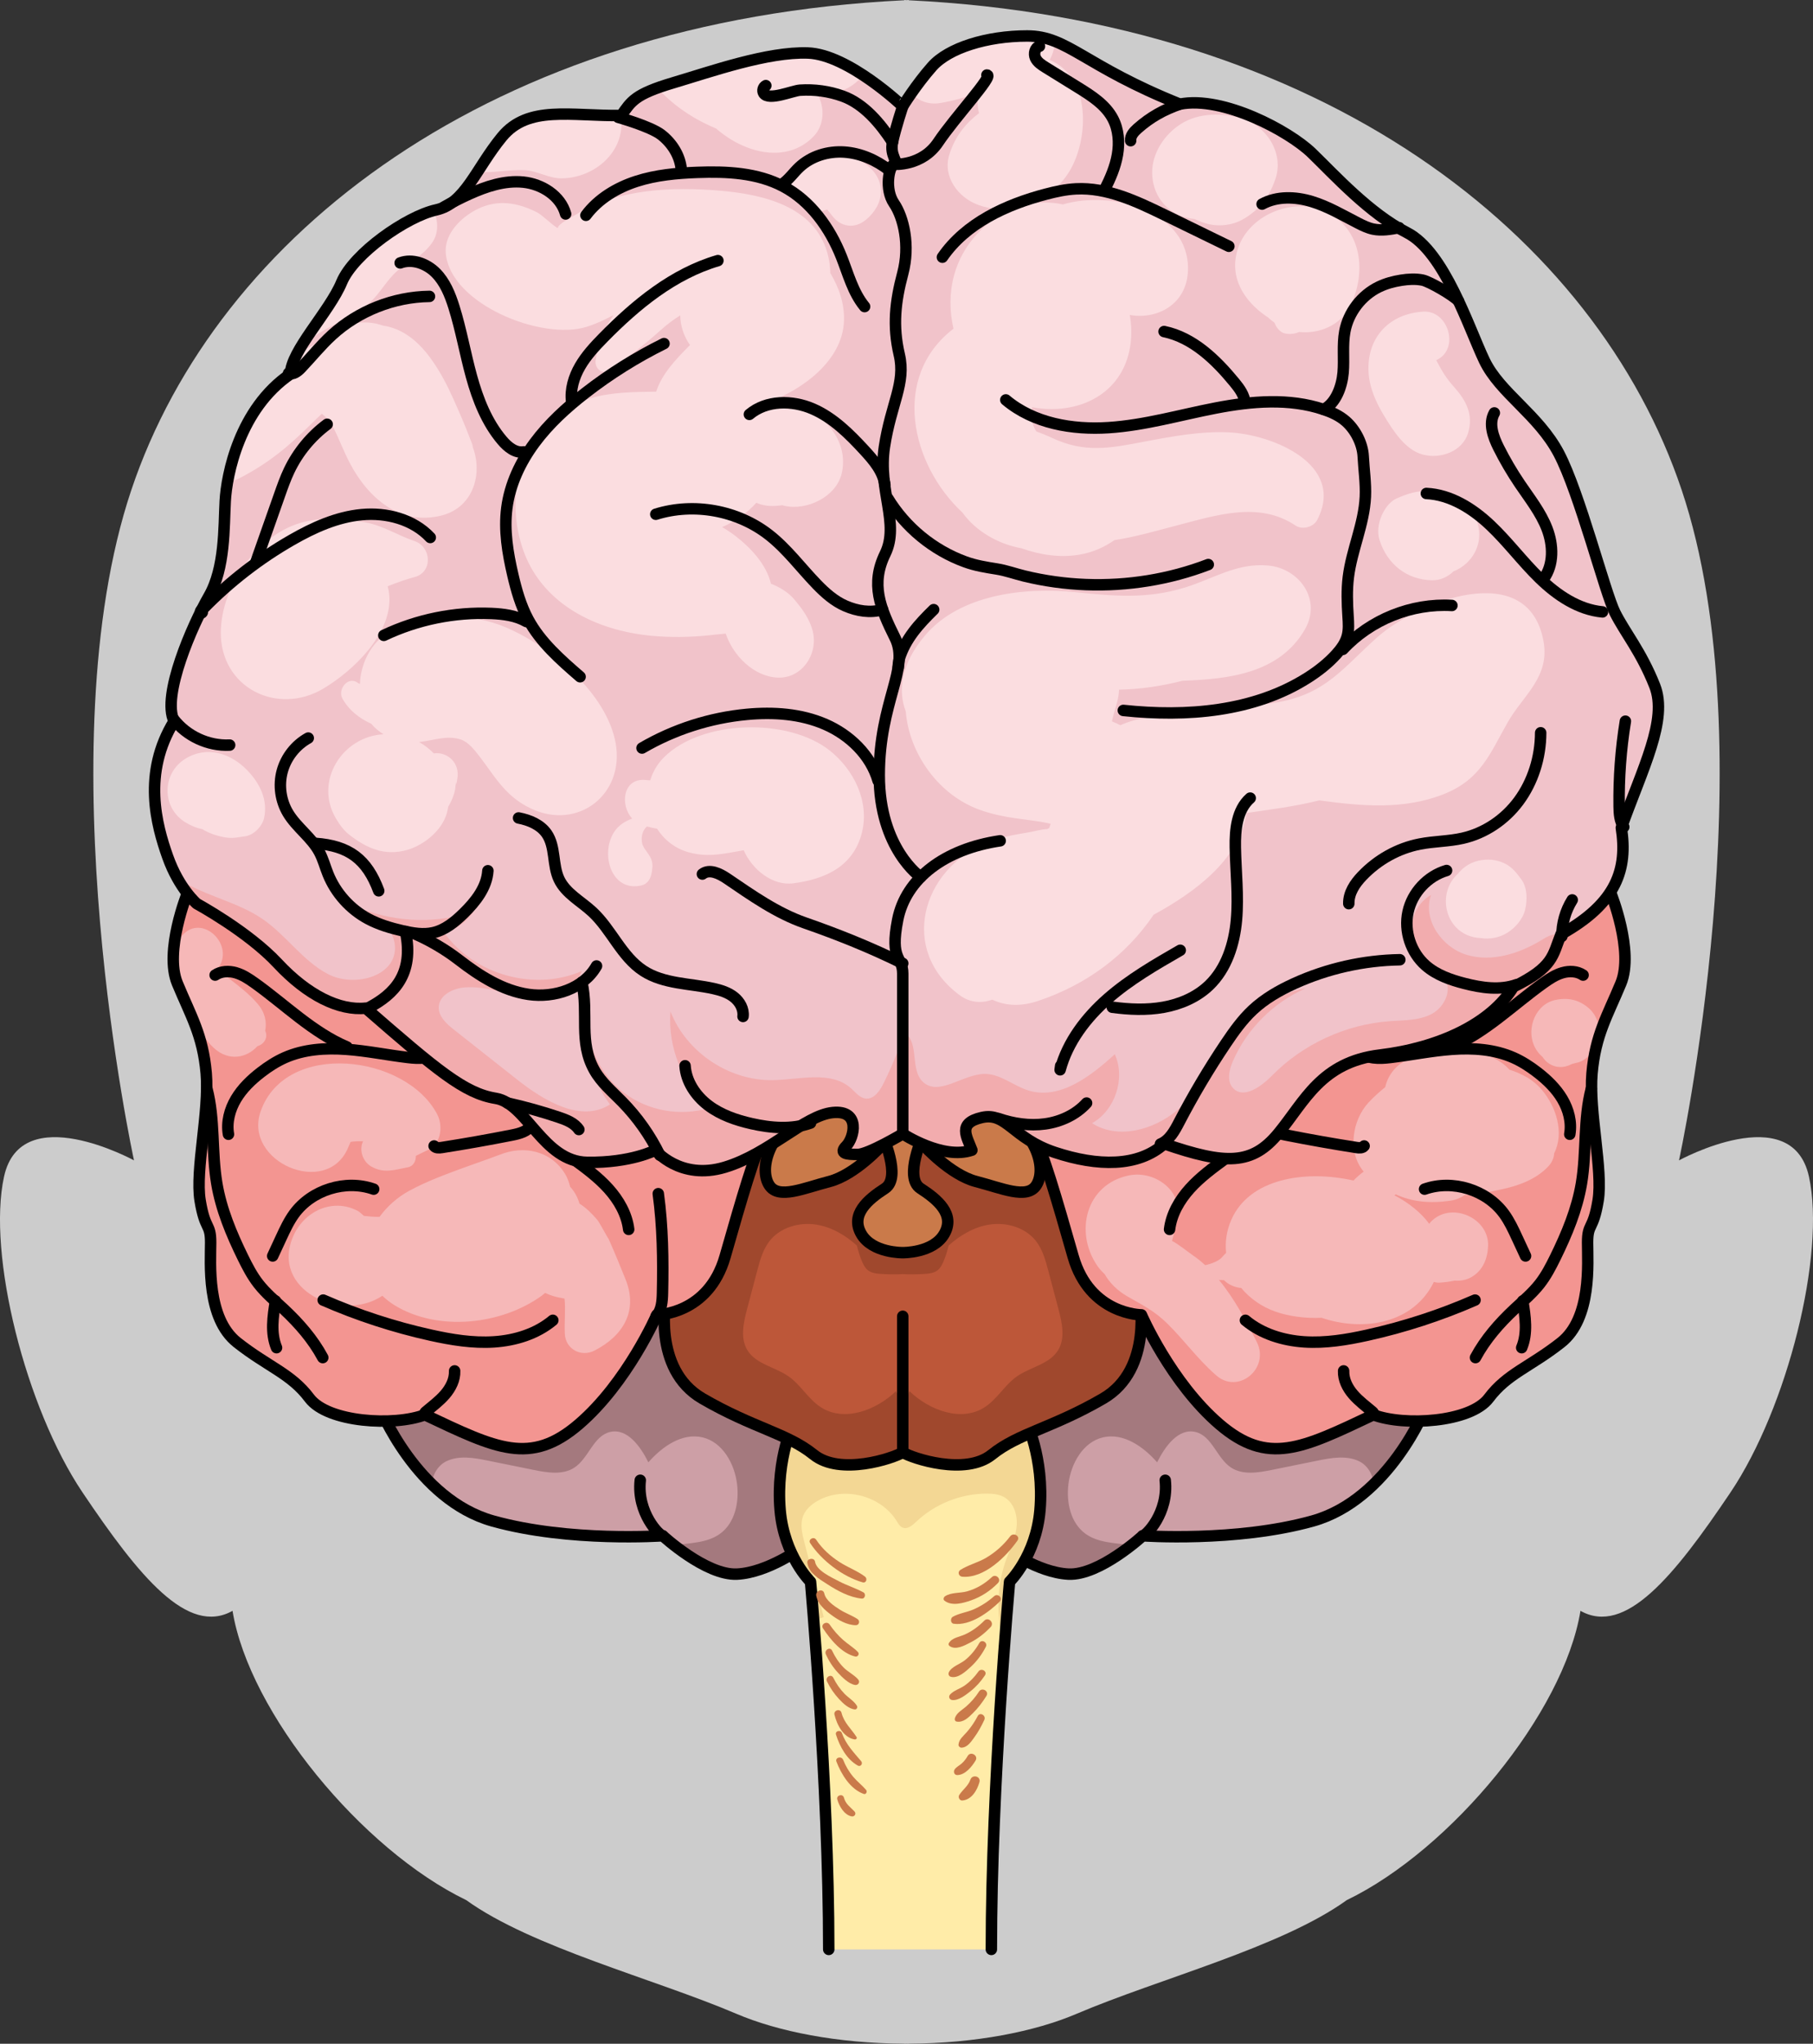 <?xml version="1.0" encoding="utf-8"?>
<!-- Generator: Adobe Illustrator 22.0.0, SVG Export Plug-In . SVG Version: 6.00 Build 0)  -->
<svg version="1.1" id="Layer_1" xmlns="http://www.w3.org/2000/svg" xmlns:xlink="http://www.w3.org/1999/xlink" x="0px" y="0px"
	 width="191.687px" height="215.967px" viewBox="0 0 191.687 215.967" enable-background="new 0 0 191.687 215.967"
	 xml:space="preserve">
<rect x="0" y="0" width="191.687" height="215.967" fill="#333333" stroke="none"/>
<g>
	<path id="changecolor_12_" fill="#CCCCCC" d="M191.257,124.323c-1.814-8.224-13.737-1.706-13.737-1.706s9.476-43.424,0.287-70.824
		C168.764,24.826,139.772,2.137,96.08,0.028V0c-0.008,0-0.015,0.001-0.023,0.001V0c-0.072,0.004-0.141,0.01-0.213,0.014
		C95.772,0.01,95.702,0.004,95.631,0v0.001C95.623,0.001,95.615,0,95.607,0v0.028C51.915,2.137,22.923,24.826,13.88,51.793
		c-9.188,27.401,0.287,70.824,0.287,70.824s-11.923-6.518-13.737,1.706c-1.806,8.218,2.288,24.459,8.289,33.375
		c5.999,8.919,11.13,15.182,15.867,12.522c1.76,10.796,13.684,25.247,24.708,30.568c6.924,4.991,19.853,8.301,28.569,12.015
		c4.388,1.872,10.678,3.124,17.745,3.155v0.009c0.08,0,0.157-0.004,0.236-0.004c0.08,0,0.156,0.005,0.236,0.004v-0.009
		c7.067-0.031,13.357-1.282,17.746-3.155c8.716-3.714,21.644-7.024,28.568-12.015c11.024-5.321,22.948-19.772,24.708-30.568
		c4.737,2.66,9.868-3.603,15.867-12.522C188.969,148.783,193.063,132.542,191.257,124.323z"/>
	<g>
		<path fill="#CD9FA6" d="M40.106,148.644c0,0,3.898,9.823,12.006,12.084c8.108,2.261,17.962,1.559,17.962,1.559
			s4.568,4.21,7.843,4.054c3.274-0.156,6.86-2.807,6.86-2.807l4.6-15.982l-7.64-10.914l-11.07-5.847l-17.02,9.901L40.106,148.644z"
			/>
		<path fill="#A4797E" d="M40.106,148.644l13.54-7.952l17.02-9.901l11.07,5.847l7.64,10.914l-4.6,15.982
			c0,0-3.586,2.651-6.861,2.807c-2.228,0.106-5.053-1.808-6.632-3.043c1.69-0.266,3.489-0.236,4.853-1.229
			c1.57-1.141,2.032-3.324,1.792-5.25c-0.269-2.167-1.54-4.442-3.668-4.934c-2.148-0.496-4.256,0.982-5.708,2.641
			c-0.833-1.675-2.243-3.643-4.062-3.204c-1.757,0.424-2.248,2.774-3.761,3.763c-1.229,0.803-2.841,0.541-4.28,0.249
			c-1.624-0.329-3.248-0.659-4.871-0.988c-1.461-0.296-3.046-0.579-4.388,0.07c-0.915,0.442-1.531,1.514-1.493,2.472
			C41.939,153.257,40.106,148.644,40.106,148.644z"/>
		
			<path fill="none" stroke="#000000" stroke-width="1.21" stroke-linecap="round" stroke-linejoin="round" stroke-miterlimit="10" d="
			M40.106,148.644c0,0,3.898,9.823,12.006,12.084c8.108,2.261,17.962,1.559,17.962,1.559s4.568,4.21,7.843,4.054
			c3.274-0.156,6.86-2.807,6.86-2.807l4.6-15.982l-7.64-10.914l-11.07-5.847l-17.02,9.901L40.106,148.644z"/>
		
			<path fill="none" stroke="#000000" stroke-width="1.21" stroke-linecap="round" stroke-linejoin="round" stroke-miterlimit="10" d="
			M70.074,162.287c-0.327,0.02-2.759-2.399-2.379-5.866"/>
		<path fill="#CD9FA6" d="M150.787,148.644c0,0-3.898,9.823-12.006,12.084c-8.108,2.261-17.962,1.559-17.962,1.559
			s-4.568,4.21-7.843,4.054c-3.274-0.156-6.86-2.807-6.86-2.807l-4.6-15.982l7.64-10.914l11.07-5.847l17.02,9.901L150.787,148.644z"
			/>
		<path fill="#A4797E" d="M150.787,148.644l-13.54-7.952l-17.02-9.901l-11.07,5.847l-7.64,10.914l4.6,15.982
			c0,0,3.586,2.651,6.861,2.807c2.228,0.106,5.053-1.808,6.632-3.043c-1.69-0.266-3.489-0.236-4.853-1.229
			c-1.57-1.141-2.032-3.324-1.792-5.25c0.269-2.167,1.54-4.442,3.668-4.934c2.148-0.496,4.256,0.982,5.708,2.641
			c0.833-1.675,2.243-3.643,4.062-3.204c1.757,0.424,2.248,2.774,3.761,3.763c1.229,0.803,2.841,0.541,4.28,0.249
			c1.624-0.329,3.248-0.659,4.871-0.988c1.461-0.296,3.046-0.579,4.388,0.07c0.915,0.442,1.531,1.514,1.493,2.472
			C148.955,153.257,150.787,148.644,150.787,148.644z"/>
		
			<path fill="none" stroke="#000000" stroke-width="1.21" stroke-linecap="round" stroke-linejoin="round" stroke-miterlimit="10" d="
			M150.787,148.644c0,0-3.898,9.823-12.006,12.084c-8.108,2.261-17.962,1.559-17.962,1.559s-4.568,4.21-7.843,4.054
			c-3.274-0.156-6.86-2.807-6.86-2.807l-4.6-15.982l7.64-10.914l11.07-5.847l17.02,9.901L150.787,148.644z"/>
		
			<path fill="none" stroke="#000000" stroke-width="1.21" stroke-linecap="round" stroke-linejoin="round" stroke-miterlimit="10" d="
			M120.819,162.287c0.327,0.02,2.759-2.399,2.379-5.866"/>
		<g>
			<path fill="#FFECA8" d="M104.815,205.998c0-17.427,1.926-38.851,1.926-38.851s2.795-2.718,3.213-7.557
				c0.48-5.567-1.56-9.639-1.56-9.639s-2.15-2.79-12.551-2.79s-11.799,2.79-11.799,2.79s-2.04,4.072-1.56,9.639
				c0.418,4.84,3.213,7.557,3.213,7.557s1.926,21.424,1.926,38.851"/>
		</g>
		<path fill="#F3D794" d="M95.844,147.161c-10.401,0-11.8,2.79-11.8,2.79s-2.04,4.072-1.56,9.639
			c0.418,4.84,3.213,7.557,3.213,7.557s0.137,1.528,0.337,4.082l1.059-0.35c-0.682-2.63-1.364-5.26-2.046-7.891
			c-0.24-0.926-0.477-1.927-0.123-2.816c0.277-0.697,0.884-1.214,1.537-1.584c2.761-1.561,6.674-0.557,8.342,2.141
			c0.168,0.272,0.337,0.577,0.633,0.697c0.512,0.209,1.033-0.239,1.434-0.619c1.995-1.894,4.735-2.982,7.486-2.973
			c0.622,0.002,1.266,0.064,1.809,0.368c1.085,0.608,1.466,2.029,1.303,3.263c-0.163,1.233-0.747,2.365-1.157,3.539
			c-1.015,2.909-0.938,6.116-0.128,9.097c0.313-4.254,0.555-6.955,0.555-6.955s2.795-2.718,3.213-7.557
			c0.48-5.567-1.56-9.639-1.56-9.639S106.245,147.161,95.844,147.161z"/>
		<g>
			
				<path fill="none" stroke="#000000" stroke-width="1.21" stroke-linecap="round" stroke-linejoin="round" stroke-miterlimit="10" d="
				M104.815,205.998c0-17.427,1.926-38.851,1.926-38.851s2.795-2.718,3.213-7.557c0.48-5.567-1.56-9.639-1.56-9.639
				s-2.15-2.79-12.551-2.79s-11.799,2.79-11.799,2.79s-2.04,4.072-1.56,9.639c0.418,4.84,3.213,7.557,3.213,7.557
				s1.926,21.424,1.926,38.851"/>
		</g>
		<path fill="#BD5739" d="M120.461,137.028l-5.457-22.608l-12.318-4.288l-7.239,6.86l-7.239-6.86L75.89,114.42l-5.457,22.608
			c0,0-1.54,7.64,3.83,10.758c5.37,3.118,8.956,3.664,11.762,5.925c2.807,2.261,8.397,0.39,9.422-0.234
			c1.025,0.624,6.615,2.495,9.422,0.234c2.807-2.261,6.393-2.807,11.762-5.925C122,144.668,120.461,137.028,120.461,137.028z"/>
		<path fill="#A0482D" d="M120.46,137.028l-5.457-22.608l-12.318-4.288l-1.583,1.5l0,0l-5.656,5.361l-5.656-5.361l0,0l-1.583-1.5
			L75.89,114.42l-5.457,22.608c0,0-1.54,7.64,3.83,10.758c5.369,3.118,8.956,3.664,11.762,5.925
			c1.639,1.321,4.224,1.229,6.299,0.802l0,0c0.001,0,0.002,0,0.003-0.001c0.723-0.149,1.379-0.336,1.914-0.521
			c0.019-0.007,0.039-0.013,0.058-0.02c0.105-0.037,0.203-0.073,0.297-0.109c0.047-0.018,0.092-0.035,0.136-0.053
			c0.07-0.028,0.139-0.055,0.202-0.082c0.065-0.027,0.121-0.053,0.178-0.079c0.038-0.018,0.079-0.035,0.113-0.052
			c0.087-0.043,0.165-0.083,0.223-0.119c0.059,0.036,0.136,0.076,0.223,0.119c0.034,0.017,0.075,0.035,0.113,0.052
			c0.056,0.026,0.113,0.052,0.178,0.079c0.063,0.027,0.131,0.054,0.202,0.082c0.044,0.018,0.089,0.035,0.136,0.053
			c0.095,0.036,0.192,0.072,0.297,0.109c0.019,0.007,0.039,0.013,0.058,0.02c0.536,0.185,1.191,0.372,1.914,0.521
			c0.001,0,0.002,0,0.003,0.001l0,0c2.074,0.427,4.659,0.518,6.299-0.802c2.806-2.261,6.393-2.807,11.762-5.925
			C122,144.668,120.46,137.028,120.46,137.028z M111.87,142.68c-0.915,1.489-2.938,1.77-4.367,2.776
			c-1.294,0.911-2.088,2.419-3.423,3.267c-2.459,1.563-5.817,0.308-7.917-1.712l-0.716,1.399l-0.716-1.399
			c-2.1,2.02-5.458,3.276-7.917,1.712c-1.335-0.849-2.129-2.357-3.423-3.267c-1.429-1.006-3.453-1.287-4.367-2.776
			c-0.778-1.267-0.422-2.894-0.041-4.331c0.358-1.353,0.716-2.705,1.074-4.058c0.291-1.1,0.598-2.232,1.294-3.132
			c1.124-1.453,3.136-2.038,4.95-1.752c1.615,0.255,3.076,1.114,4.297,2.212c0.145,0.599,0.324,1.189,0.575,1.753
			c0.14,0.315,0.308,0.631,0.577,0.848c0.412,0.333,0.981,0.375,1.511,0.403c0.722,0.038,1.465,0.069,2.187,0.009
			c0.722,0.06,1.465,0.029,2.187-0.009c0.53-0.028,1.098-0.07,1.511-0.403c0.268-0.217,0.436-0.533,0.577-0.848
			c0.251-0.564,0.43-1.153,0.575-1.753c1.221-1.098,2.682-1.957,4.297-2.212c1.814-0.286,3.826,0.299,4.95,1.752
			c0.696,0.9,1.003,2.032,1.294,3.132c0.358,1.352,0.716,2.705,1.074,4.058C112.292,139.786,112.649,141.413,111.87,142.68z"/>
		
			<path fill="none" stroke="#000000" stroke-width="1.21" stroke-linecap="round" stroke-linejoin="round" stroke-miterlimit="10" d="
			M120.461,137.028l-5.457-22.608l-12.318-4.288l-7.239,6.86l-7.239-6.86L75.89,114.42l-5.457,22.608c0,0-1.54,7.64,3.83,10.758
			c5.37,3.118,8.956,3.664,11.762,5.925c2.807,2.261,8.397,0.39,9.422-0.234c1.025,0.624,6.615,2.495,9.422,0.234
			c2.807-2.261,6.393-2.807,11.762-5.925C122,144.668,120.461,137.028,120.461,137.028z"/>
		<g>
			<path fill="#FBDDE0" d="M19.806,94.397c0,0-2.463,6.114-1.055,9.517c1.408,3.403,2.699,5.457,3.051,9.505
				c0.352,4.049-1.173,10.209-0.645,13.436c0.528,3.227,1.115,2.347,1.115,4.459s-0.469,7.98,2.816,10.561s5.691,3.286,7.628,5.867
				s8.977,2.992,12.204,1.76c7.569,3.579,11.153,5.398,16.285,0.997s8.241-11.559,8.241-11.559s5.457,0,7.217-6.161
				c1.76-6.161,3.227-11.207,4.107-12.615c0.88-1.408-0.411-5.691-0.411-5.691L34.182,97.284L19.806,94.397z"/>
			<path opacity="0.5" fill="#F39591" d="M19.806,94.397c0,0-2.463,6.114-1.055,9.517c1.408,3.403,2.699,5.457,3.051,9.505
				c0.352,4.049-1.173,10.209-0.645,13.436c0.528,3.227,1.115,2.347,1.115,4.459s-0.469,7.98,2.816,10.561s5.691,3.286,7.628,5.867
				s8.977,2.992,12.204,1.76c7.569,3.579,11.153,5.398,16.285,0.997s8.241-11.559,8.241-11.559s5.457,0,7.217-6.161
				c1.76-6.161,3.227-11.207,4.107-12.615c0.88-1.408-0.411-5.691-0.411-5.691L34.182,97.284L19.806,94.397z"/>
			<path fill="#F39591" d="M80.359,114.476L34.182,97.284l-14.376-2.887c0,0-1.165,2.893-1.435,5.807
				c0.216-0.444,0.493-0.884,0.868-1.323c2.104-2.46,5.707,1.016,3.774,3.483c0.405,0.259,0.754,0.691,1.145,0.99
				c1.094,0.839,2.171,1.662,3.075,2.713c0.795,0.924,0.989,1.944,0.806,2.86c0.338,0.711-0.135,1.437-0.817,1.621
				c-1.098,1.223-3.016,1.676-4.64,0.17c-0.371-0.343-0.666-0.721-0.951-1.121c-0.111-0.127-0.207-0.237-0.236-0.268
				c-0.254-0.275-0.473-0.573-0.707-0.86c0.535,1.432,0.94,2.947,1.115,4.951c0.352,4.049-1.173,10.209-0.645,13.436
				c0.528,3.227,1.115,2.347,1.115,4.459c0,2.112-0.47,7.98,2.816,10.561c3.286,2.582,5.691,3.286,7.628,5.867
				c1.936,2.582,8.977,2.992,12.204,1.76c7.569,3.579,11.153,5.398,16.285,0.998c5.131-4.401,8.241-11.559,8.241-11.559
				s5.457,0,7.217-6.161c1.76-6.161,3.227-11.207,4.107-12.615C81.65,118.759,80.359,114.476,80.359,114.476z M27.56,117.431
				c2.647-7.524,15.363-6.015,18.673,0.336c0.629,1.207,0.408,3.117-0.985,3.754c-0.428,0.196-0.854,0.409-1.281,0.623
				c0.018,0.533-0.258,1.091-0.821,1.199c-1.439,0.276-2.56,0.701-3.918-0.092c-0.868-0.507-1.296-1.733-0.838-2.655
				c-0.388-0.005-0.787,0.002-1.177,0.044c-0.017,0.009-0.067,0.023-0.157,0.045c-0.09,0.212-0.178,0.425-0.27,0.636
				C34.512,126.596,25.687,122.756,27.56,117.431z M62.847,142.723c-1.426,0.728-3.067-0.17-3.131-1.797
				c-0.054-1.377,0.096-2.584-0.031-3.701c-0.417-0.073-0.83-0.153-1.226-0.276c-0.279-0.087-0.552-0.199-0.819-0.323
				c-0.119,0.098-0.238,0.201-0.358,0.289c-4.261,3.084-10.949,3.832-15.556,1.019c-0.507-0.309-0.925-0.652-1.3-1.009
				c-4.298,2.908-11.928-0.617-9.406-6.335c0.769-1.743,2.442-3.062,4.37-3.173c0.857-0.049,1.63,0.134,2.398,0.52
				c0.179,0.09,0.435,0.32,0.694,0.548c0.503,0.059,1.007,0.099,1.514,0.105c0.042,0.002,0.085,0,0.127,0.002
				c0.803-1.101,1.875-2.067,3.132-2.752c1.837-1.002,3.839-1.736,5.8-2.455c0.867-0.318,1.74-0.617,2.608-0.93
				c0.377-0.136,0.751-0.292,1.132-0.418c0.017-0.006,0.026-0.008,0.041-0.013c2.537-1.033,5.471-0.433,6.95,2.096
				c0.228,0.39,0.379,0.831,0.494,1.287c0.484,0.52,0.798,1.128,0.991,1.783c0.713,0.452,1.324,1.059,1.875,1.709
				c0.286,0.337,1.419,2.523,1.135,1.877c-0.297-0.676,0.132,0.287,0.192,0.421c0.598,1.353,1.138,2.691,1.671,4.009
				C67.485,138.52,65.886,141.171,62.847,142.723z"/>
			
				<path fill="none" stroke="#000000" stroke-width="1.21" stroke-linecap="round" stroke-linejoin="round" stroke-miterlimit="10" d="
				M19.806,94.397c0,0-2.463,6.114-1.055,9.517c1.408,3.403,2.699,5.457,3.051,9.505c0.352,4.049-1.173,10.209-0.645,13.436
				c0.528,3.227,1.115,2.347,1.115,4.459s-0.469,7.98,2.816,10.561s5.691,3.286,7.628,5.867s8.977,2.992,12.204,1.76
				c7.569,3.579,11.153,5.398,16.285,0.997s8.241-11.559,8.241-11.559s5.457,0,7.217-6.161c1.76-6.161,3.227-11.207,4.107-12.615
				c0.88-1.408-0.411-5.691-0.411-5.691L34.182,97.284L19.806,94.397z"/>
			<g>
				
					<path fill="none" stroke="#000000" stroke-width="1.21" stroke-linecap="round" stroke-linejoin="round" stroke-miterlimit="10" d="
					M46.432,111.117c-0.828,0.802-2.134,0.771-3.279,0.635c-2.19-0.26-4.357-0.712-6.556-0.87c-2.199-0.158-4.472-0.008-6.488,0.885
					c-0.901,0.399-1.734,0.94-2.515,1.541c-1.028,0.792-1.983,1.708-2.646,2.824c-0.663,1.115-1.016,2.45-0.793,3.728"/>
				
					<path fill="none" stroke="#000000" stroke-width="1.21" stroke-linecap="round" stroke-linejoin="round" stroke-miterlimit="10" d="
					M28.832,132.72c0.3-0.646,0.6-1.292,0.899-1.938c0.402-0.866,0.807-1.737,1.368-2.509c1.85-2.544,5.442-3.661,8.409-2.614"/>
				
					<path fill="none" stroke="#000000" stroke-width="1.21" stroke-linecap="round" stroke-linejoin="round" stroke-miterlimit="10" d="
					M21.875,115.042c0.854,3.25,0.488,6.697,1.045,10.011c0.459,2.732,1.538,5.322,2.757,7.81c0.478,0.975,0.982,1.945,1.651,2.801
					c0.779,0.997,1.759,1.814,2.683,2.678c1.607,1.501,3.075,3.181,4.115,5.119"/>
				
					<path fill="none" stroke="#000000" stroke-width="1.21" stroke-linecap="round" stroke-linejoin="round" stroke-miterlimit="10" d="
					M29.126,137.471c-0.27,1.649-0.529,3.4,0.112,4.943"/>
				
					<path fill="none" stroke="#000000" stroke-width="1.21" stroke-linecap="round" stroke-linejoin="round" stroke-miterlimit="10" d="
					M34.171,137.382c3.662,1.6,7.48,2.843,11.382,3.708c2.192,0.486,4.435,0.854,6.676,0.708c2.241-0.146,4.497-0.84,6.221-2.279"/>
				
					<path fill="none" stroke="#000000" stroke-width="1.21" stroke-linecap="round" stroke-linejoin="round" stroke-miterlimit="10" d="
					M44.916,149.454c-0.068-0.075,0.014-0.19,0.091-0.256c0.701-0.594,1.448-1.142,2.048-1.838c0.6-0.696,1.049-1.575,1.012-2.493"
					/>
				
					<path fill="none" stroke="#000000" stroke-width="1.21" stroke-linecap="round" stroke-linejoin="round" stroke-miterlimit="10" d="
					M60.593,122.458c1.315,0.963,2.64,1.935,3.732,3.145c1.092,1.21,1.948,2.691,2.145,4.309"/>
				
					<path fill="none" stroke="#000000" stroke-width="1.21" stroke-linecap="round" stroke-linejoin="round" stroke-miterlimit="10" d="
					M56.215,118.865c-0.411,0.701-1.299,0.927-2.096,1.084c-2.463,0.487-4.937,0.925-7.418,1.313
					c-0.285,0.045-0.632,0.065-0.804-0.166"/>
				
					<path fill="none" stroke="#000000" stroke-width="1.21" stroke-linecap="round" stroke-linejoin="round" stroke-miterlimit="10" d="
					M36.691,110.639c-3.661-1.552-6.539-4.466-9.777-6.774c-0.616-0.439-1.26-0.863-1.986-1.073
					c-0.727-0.21-1.557-0.178-2.182,0.247"/>
			</g>
		</g>
		<g>
			<path fill="#FBDDE0" d="M170.32,94.397c0,0,2.464,6.114,1.055,9.517c-1.408,3.403-2.699,5.457-3.051,9.505
				s1.173,10.209,0.645,13.436s-1.115,2.347-1.115,4.459s0.469,7.98-2.816,10.561s-5.691,3.286-7.628,5.867
				s-8.977,2.992-12.204,1.76c-7.569,3.579-11.153,5.398-16.285,0.997s-8.241-11.559-8.241-11.559s-5.457,0-7.217-6.161
				c-1.76-6.161-3.227-11.207-4.107-12.615c-0.88-1.408,0.411-5.691,0.411-5.691l46.177-17.192L170.32,94.397z"/>
			<path opacity="0.5" fill="#F39591" d="M170.32,94.397c0,0,2.464,6.114,1.055,9.517c-1.408,3.403-2.699,5.457-3.051,9.505
				s1.173,10.209,0.645,13.436s-1.115,2.347-1.115,4.459s0.469,7.98-2.816,10.561s-5.691,3.286-7.628,5.867
				s-8.977,2.992-12.204,1.76c-7.569,3.579-11.153,5.398-16.285,0.997s-8.241-11.559-8.241-11.559s-5.457,0-7.217-6.161
				c-1.76-6.161-3.227-11.207-4.107-12.615c-0.88-1.408,0.411-5.691,0.411-5.691l46.177-17.192L170.32,94.397z"/>
			<path fill="#F39591" d="M171.375,103.914c1.408-3.403-1.055-9.517-1.055-9.517l-14.376,2.887l-46.177,17.192
				c0,0-1.291,4.283-0.411,5.691c0.88,1.408,2.347,6.454,4.107,12.615c1.76,6.161,7.217,6.161,7.217,6.161s3.11,7.158,8.241,11.559
				c5.132,4.401,8.716,2.582,16.285-0.998c3.227,1.232,10.268,0.821,12.204-1.76s4.342-3.286,7.628-5.867
				c3.286-2.582,2.816-8.449,2.816-10.561c0-2.112,0.587-1.232,1.115-4.459c0.528-3.227-0.997-9.388-0.645-13.436
				C168.676,109.371,169.967,107.318,171.375,103.914z M163.729,123.224c-1.256,1.368-3.12,2.062-4.9,2.441
				c-1.257,0.267-2.62,0.588-3.951,0.619c-0.459,0.303-0.972,0.518-1.535,0.598c-2.227,0.316-4.038,0.11-5.763-0.665
				c-0.055,0.027-0.102,0.058-0.155,0.086c1.532,0.807,2.821,1.833,3.689,3.024c0.046-0.056,0.081-0.121,0.13-0.174
				c2.069-2.254,6.21-0.525,6.091,2.523c-0.051,1.296-0.534,2.536-1.688,3.236c-0.581,0.353-1.216,0.463-1.859,0.414
				c-0.514,0.113-1.045,0.176-1.561,0.213c-0.219,0.016-0.429-0.02-0.631-0.077c-0.071,0.144-0.135,0.288-0.219,0.434
				c-2.357,4.135-7.509,4.763-11.643,3.358c-1.718,0.085-3.478-0.165-4.836-0.636c-1.479-0.512-2.742-1.401-3.667-2.52
				c-0.075-0.008-0.15-0.008-0.226-0.022c-0.667-0.123-1.164-0.379-1.589-0.794c-0.178-0.018-0.355-0.014-0.533-0.023
				c1.628,1.967,2.871,4.322,3.997,6.554c1.424,2.822-2.063,5.682-4.418,3.409c-1.839-1.619-3.286-3.629-5.033-5.348
				c-1.395-1.373-2.577-1.924-4.211-2.869c-1.13-0.654-1.907-1.462-2.424-2.369c-0.292-0.27-0.556-0.56-0.765-0.863
				c-2.472-3.588-1.213-8.647,3.352-9.567c2.845-0.574,6.03,1.856,4.993,4.993c-0.072,0.216-0.266,1.351-0.457,1.93
				c0.762,0.389,1.653,1.154,2.283,1.578c0.438,0.295,0.84,0.634,1.231,0.986c0.54-0.126,1.068-0.302,1.503-0.599
				c0.274-0.187,0.444-0.472,0.704-0.698c-0.123-1.127,0.033-2.314,0.548-3.497c1.887-4.325,7.717-5.313,12.917-4.151
				c0.328-0.335,0.681-0.654,1.078-0.941c-1.742-2.079-1.223-5.436,0.521-7.31c0.543-0.584,1.134-1.117,1.753-1.614
				c0.36-1.536,1.47-2.853,3.602-3.369c1.817-0.44,3.645-0.594,5.498-0.376c1.649,0.194,3.063,0.82,4.034,1.896
				c0.537,0.161,1.065,0.393,1.558,0.646c0.689,0.354,1.349,0.872,1.852,1.461c1.539,1.802,2.414,4.562,1.324,6.726
				C164.294,122.343,164.102,122.818,163.729,123.224z M166.573,112.332c-0.001,0-0.002,0-0.003,0
				c-0.132,0.044-0.264,0.079-0.395,0.111c-0.811,0.442-1.771,0.439-2.555-0.166c-0.199-0.154-0.373-0.353-0.518-0.576
				c-0.396-0.339-0.712-0.756-0.933-1.279c-0.768-1.821,0.202-4.319,2.283-4.755c1.395-0.292,2.595,0.003,3.628,0.962
				c0.882,0.819,1.191,2.18,0.878,3.32C168.673,110.978,167.706,112.178,166.573,112.332z"/>
			
				<path fill="none" stroke="#000000" stroke-width="1.21" stroke-linecap="round" stroke-linejoin="round" stroke-miterlimit="10" d="
				M170.32,94.397c0,0,2.464,6.114,1.055,9.517c-1.408,3.403-2.699,5.457-3.051,9.505s1.173,10.209,0.645,13.436
				s-1.115,2.347-1.115,4.459s0.469,7.98-2.816,10.561s-5.691,3.286-7.628,5.867s-8.977,2.992-12.204,1.76
				c-7.569,3.579-11.153,5.398-16.285,0.997s-8.241-11.559-8.241-11.559s-5.457,0-7.217-6.161
				c-1.76-6.161-3.227-11.207-4.107-12.615c-0.88-1.408,0.411-5.691,0.411-5.691l46.177-17.192L170.32,94.397z"/>
			<g>
				
					<path fill="none" stroke="#000000" stroke-width="1.21" stroke-linecap="round" stroke-linejoin="round" stroke-miterlimit="10" d="
					M143.694,111.117c0.828,0.802,2.134,0.771,3.279,0.635c2.19-0.26,4.357-0.712,6.556-0.87s4.472-0.008,6.488,0.885
					c0.901,0.399,1.734,0.94,2.515,1.541c1.028,0.792,1.983,1.708,2.646,2.824c0.663,1.115,1.016,2.45,0.793,3.728"/>
				
					<path fill="none" stroke="#000000" stroke-width="1.21" stroke-linecap="round" stroke-linejoin="round" stroke-miterlimit="10" d="
					M161.294,132.72c-0.3-0.646-0.6-1.292-0.899-1.938c-0.402-0.866-0.807-1.737-1.368-2.509c-1.85-2.544-5.442-3.661-8.409-2.614"
					/>
				
					<path fill="none" stroke="#000000" stroke-width="1.21" stroke-linecap="round" stroke-linejoin="round" stroke-miterlimit="10" d="
					M168.251,115.042c-0.854,3.25-0.488,6.697-1.045,10.011c-0.459,2.732-1.538,5.322-2.757,7.81
					c-0.478,0.975-0.982,1.945-1.651,2.801c-0.779,0.997-1.759,1.814-2.683,2.678c-1.607,1.501-3.075,3.181-4.115,5.119"/>
				
					<path fill="none" stroke="#000000" stroke-width="1.21" stroke-linecap="round" stroke-linejoin="round" stroke-miterlimit="10" d="
					M161,137.471c0.27,1.649,0.529,3.4-0.112,4.943"/>
				
					<path fill="none" stroke="#000000" stroke-width="1.21" stroke-linecap="round" stroke-linejoin="round" stroke-miterlimit="10" d="
					M155.955,137.382c-3.662,1.6-7.48,2.843-11.382,3.708c-2.192,0.486-4.435,0.854-6.676,0.708s-4.497-0.84-6.221-2.279"/>
				
					<path fill="none" stroke="#000000" stroke-width="1.21" stroke-linecap="round" stroke-linejoin="round" stroke-miterlimit="10" d="
					M145.21,149.454c0.068-0.075-0.014-0.19-0.091-0.256c-0.701-0.594-1.448-1.142-2.048-1.838s-1.049-1.575-1.012-2.493"/>
				
					<path fill="none" stroke="#000000" stroke-width="1.21" stroke-linecap="round" stroke-linejoin="round" stroke-miterlimit="10" d="
					M129.533,122.458c-1.315,0.963-2.64,1.935-3.732,3.145c-1.092,1.21-1.948,2.691-2.145,4.309"/>
				
					<path fill="none" stroke="#000000" stroke-width="1.21" stroke-linecap="round" stroke-linejoin="round" stroke-miterlimit="10" d="
					M133.91,118.865c0.411,0.701,1.299,0.927,2.096,1.084c2.463,0.487,4.937,0.925,7.418,1.313c0.285,0.045,0.632,0.065,0.804-0.166
					"/>
				
					<path fill="none" stroke="#000000" stroke-width="1.21" stroke-linecap="round" stroke-linejoin="round" stroke-miterlimit="10" d="
					M153.435,110.639c3.661-1.552,6.539-4.466,9.777-6.774c0.616-0.439,1.26-0.863,1.986-1.073c0.727-0.21,1.557-0.178,2.182,0.247"
					/>
			</g>
		</g>
		<path fill="#CA7A4A" d="M93.242,121.026c0,0-2.825,3.125-5.545,3.825c-2.719,0.7-5.356,1.909-6.35,0.417s-0.409-4.92,3.274-7.562
			C88.305,115.063,93.093,116.639,93.242,121.026z"/>
		
			<path fill="none" stroke="#000000" stroke-width="1.21" stroke-linecap="round" stroke-linejoin="round" stroke-miterlimit="10" d="
			M93.242,121.026c0,0-2.825,3.125-5.545,3.825c-2.719,0.7-5.356,1.909-6.35,0.417s-0.409-4.92,3.274-7.562
			C88.305,115.063,93.093,116.639,93.242,121.026z"/>
		<path fill="#CA7A4A" d="M97.659,121.026c0,0,2.825,3.125,5.545,3.825c2.719,0.7,5.356,1.909,6.35,0.417
			c0.994-1.493,0.409-4.92-3.274-7.562C102.596,115.063,97.808,116.639,97.659,121.026z"/>
		
			<path fill="none" stroke="#000000" stroke-width="1.21" stroke-linecap="round" stroke-linejoin="round" stroke-miterlimit="10" d="
			M97.659,121.026c0,0,2.825,3.125,5.545,3.825c2.719,0.7,5.356,1.909,6.35,0.417c0.994-1.493,0.409-4.92-3.274-7.562
			C102.596,115.063,97.808,116.639,97.659,121.026z"/>
		<path fill="#CA7A4A" d="M97.651,119.861c0,0-2.138,4.557-0.325,5.726c1.813,1.169,3.684,2.748,2.514,4.795
			c-1.169,2.046-4.393,1.988-4.393,1.988s-3.224,0.058-4.393-1.988c-1.169-2.046,0.702-3.625,2.514-4.795
			c1.813-1.169-0.325-5.726-0.325-5.726"/>
		
			<path fill="none" stroke="#000000" stroke-width="1.21" stroke-linecap="round" stroke-linejoin="round" stroke-miterlimit="10" d="
			M97.651,119.861c0,0-2.138,4.557-0.325,5.726c1.813,1.169,3.684,2.748,2.514,4.795c-1.169,2.046-4.393,1.988-4.393,1.988
			s-3.224,0.058-4.393-1.988c-1.169-2.046,0.702-3.625,2.514-4.795c1.813-1.169-0.325-5.726-0.325-5.726"/>
		<path fill="#FBDDE0" d="M95.447,119.815c0,0,4.234,2.777,7.311,1.726c-0.525-1.426-1.576-2.852,1.051-3.452
			c2.626-0.6,3.227,2.201,7.729,3.689s8.78,1.564,11.556-0.913c6.529,2.251,9.305,2.251,12.082-1.126
			c2.777-3.377,4.503-7.504,10.731-8.255c6.228-0.75,11.707-3.302,14.108-7.204c4.277-2.101,4.127-3.302,5.028-5.553
			c5.928-3.302,7.054-6.904,6.379-11.256c2.251-6.304,4.953-11.406,3.527-15.008c-1.426-3.602-3.152-5.628-4.202-7.729
			c-1.051-2.101-3.752-12.682-5.928-16.809s-6.228-6.379-7.879-9.831c-1.651-3.452-4.202-11.481-8.18-13.508
			s-7.654-6.078-10.056-8.405c-2.401-2.326-9.38-6.078-13.958-5.178C114.614,6.952,112.888,3.8,108.61,3.8s-8.33,1.276-10.056,3.227
			s-3.108,4.202-3.108,4.202S89.7,5.751,85.422,5.601c-4.277-0.15-10.206,1.951-14.258,3.152c-4.052,1.201-4.427,1.951-5.478,3.452
			c-5.328,0.075-9.831-1.126-12.607,2.251c-2.777,3.377-3.902,7.054-6.979,7.729s-8.705,4.578-9.981,7.654s-5.403,7.279-5.403,9.68
			c-5.403,3.677-6.754,10.656-6.904,13.433s0,7.054-1.726,10.056c-1.726,3.002-5.028,10.506-3.677,13.207
			c-3.377,5.478-1.876,10.956-0.675,14.333c1.201,3.377,3.077,4.953,3.077,4.953s5.403,2.927,8.555,6.304
			c3.152,3.377,6.529,5.028,9.305,4.728c7.504,6.529,10.431,9.005,13.733,9.53c3.302,0.525,5.028,6.697,9.68,6.763
			c4.653,0.066,7.204-1.285,7.204-1.285s2.626,3.227,7.354,1.801c4.728-1.426,8.405-5.478,11.406-5.778
			c3.002-0.3,2.251,2.702,1.426,3.527s0.075,0.901,1.201,0.901S95.447,119.815,95.447,119.815z"/>
		<path fill="#F1C3CA" d="M174.948,72.463c-1.426-3.602-3.152-5.628-4.202-7.729c-1.051-2.101-3.752-12.682-5.928-16.809
			c-2.176-4.127-6.228-6.379-7.879-9.831s-4.202-11.481-8.18-13.508s-7.654-6.078-10.056-8.405
			c-2.401-2.326-9.38-6.078-13.958-5.178c-7.56-3.024-10.439-5.545-13.192-6.63c-0.057,0.689-0.243,1.357-0.57,1.966
			c0.017,0.007,0.034,0.012,0.051,0.02c4.29,1.853,4.086,8.145,2.15,11.55c-0.951,1.673-2.461,2.939-4.191,3.624
			c1.104-0.194,2.245-0.178,3.381,0.069c5.287-1.552,13.402,0.75,13.23,6.947c-0.102,3.688-3.372,5.253-6.154,4.729
			c0.36,2.026,0.138,4.246-0.892,6.051c-1.885,3.304-5.851,4.387-9.426,3.704c-0.135,0.904-0.095,1.734,0.439,2.559
			c0.543,0.192,1.096,0.417,1.683,0.692c3.452,1.62,6.162,1.068,9.768,0.38c2.901-0.553,5.963-1.116,8.922-0.975
			c4.554,0.218,12.347,3.356,9.334,9.238c-0.397,0.776-1.58,1.092-2.308,0.605c-3.887-2.599-8.371-1.087-12.635,0.018
			c-2.133,0.553-4.305,1.192-6.506,1.527c-1.056,0.729-2.244,1.291-3.725,1.538c-2.035,0.34-4.131,0.025-6.111-0.679
			c-2.467-0.445-4.821-1.805-6.234-3.772c-5.503-5.128-7.532-14.375-0.947-19.43c-0.43-1.84-0.437-3.781,0.052-5.611
			c0.89-3.329,3.435-6.007,6.502-7.139c-1.294,0.224-2.645,0.138-3.937-0.332c-2.134-0.778-3.809-2.99-3.044-5.361
			c0.61-1.889,1.658-3.201,3.127-4.341c-0.195-0.696-0.195-1.412-0.052-2.1c-1.366,0.406-2.723,0.833-4.142,1.05
			c-1.195,0.183-2.263-0.284-2.97-1.036c-0.559,0.803-0.903,1.364-0.903,1.364s-1.829-1.743-4.192-3.29
			c-0.589,0.736-1.344,1.319-2.199,1.614c-0.808,0.278-1.702,0.383-2.624,0.409c0.787,1.353,0.752,3.254-0.416,4.459
			c-2.821,2.909-7.298,1.794-10.295-0.839c-2.085-0.862-4.023-2.062-5.781-3.824c-0.15-0.151-0.225-0.337-0.251-0.529
			c-2.686,0.947-3.096,1.683-4.001,2.977c-0.027,0-0.053,0-0.08,0c0.018,0.111,0.058,0.214,0.069,0.328
			c0.369,3.554-2.83,6.247-6.239,6.314c-1.429,0.028-2.631-0.823-4.016-0.872c-1.656-0.058-3.27,0.315-4.938,0.201
			c-1.286,1.975-2.449,3.585-4.382,4.009c-0.079,0.017-0.166,0.046-0.248,0.067c0.498,1.104,0.534,2.418-0.163,3.394
			c-0.995,1.395-2.03,1.79-3.338,2.708c-1.115,0.782-1.872,2.15-2.775,3.141c-2.218,2.432-5.74,2.91-7.888,5.425
			c-0.015,0.018-0.032,0.023-0.047,0.038c-0.073,0.128-0.134,0.25-0.201,0.375c0.807-0.457,1.663-0.874,2.519-1.163
			c1.04-1.139,2.488-1.948,4.097-2.079c0.888-0.072,1.685,0.049,2.409,0.308c2.733,0.398,4.541,2.481,5.935,4.778
			c0.803,1.323,1.443,2.739,2.056,4.157c0.374,0.866,0.756,1.733,1.087,2.617c0.095,0.254,0.868,2.145,0.25,0.836
			c1.391,2.945,0.389,6.821-3.13,7.693c-4.385,1.087-7.717-1.853-9.648-5.493c-0.65-1.226-1.128-2.529-1.75-3.767
			c-0.139-0.277-0.32-0.545-0.444-0.827c-0.003-0.006-0.004-0.008-0.006-0.014c-0.259-0.211-0.507-0.407-0.758-0.637
			c-0.009-0.008-0.015-0.018-0.025-0.026c-0.379,0.359-0.758,0.715-1.132,1.086c-2.429,2.417-4.548,4.168-7.597,5.741
			c-0.418,0.216-0.836,0.284-1.223,0.242c-0.155,0.852-0.239,1.598-0.27,2.164c-0.15,2.777,0,7.054-1.726,10.056
			c-1.726,3.002-5.028,10.506-3.677,13.207c-3.377,5.478-1.876,10.956-0.675,14.333c1.201,3.377,3.077,4.953,3.077,4.953
			s5.403,2.927,8.555,6.303c3.152,3.377,6.529,5.028,9.305,4.728c7.504,6.529,10.431,9.005,13.733,9.53
			c3.302,0.525,5.028,6.697,9.68,6.763c4.653,0.066,7.204-1.285,7.204-1.285s2.626,3.227,7.354,1.801
			c4.728-1.426,8.405-5.478,11.406-5.778c3.002-0.3,2.251,2.702,1.426,3.527c-0.826,0.825,0.075,0.901,1.201,0.901
			s4.771-2.176,4.771-2.176s4.234,2.777,7.31,1.726c-0.525-1.426-1.576-2.852,1.051-3.452s3.227,2.201,7.729,3.689
			c4.502,1.489,8.78,1.564,11.557-0.913c6.528,2.251,9.305,2.251,12.082-1.126c2.777-3.377,4.503-7.504,10.731-8.255
			s11.706-3.302,14.108-7.204c4.278-2.101,4.127-3.302,5.028-5.553c5.928-3.302,7.054-6.904,6.379-11.256
			C173.672,81.168,176.373,76.065,174.948,72.463z M156.076,58.07c-0.429,1.017-1.334,1.904-2.405,2.309
			c-0.593,0.586-1.392,0.959-2.271,0.941c-2.675-0.055-4.736-1.718-5.541-4.244c-0.263-0.825-0.131-1.759,0.196-2.535
			c0.297-0.705,0.852-1.534,1.593-1.862c1.121-0.496,2.218-0.861,3.461-0.78c1.436,0.093,3.167,0.455,4.11,1.65
			c0.611,0.774,1.007,1.402,1.138,2.376C156.46,56.683,156.373,57.366,156.076,58.07z M150.507,32.93
			c2.636-0.147,3.853,3.96,1.385,5.113c-0.008,0.004-0.03,0.013-0.042,0.018c0.712,1.357,1.133,1.988,1.911,2.86
			c1.252,1.404,2.053,2.911,1.453,4.849c-0.609,1.966-2.95,2.771-4.821,2.256c-1.823-0.501-3.103-2.528-4.033-4.057
			c-0.874-1.435-1.591-3.021-1.669-4.719C144.524,35.617,146.939,33.129,150.507,32.93z M129.63,23.766
			c-1.219,0.164-2.237-0.102-3.325-0.619l-0.004-0.002c-0.083-0.01-0.161-0.017-0.257-0.03c-2.439-0.328-4.155-2.239-4.226-4.75
			c-0.061-2.164,1.323-4.217,3.118-5.317c1.877-1.15,4.324-1.127,6.382-0.518c2.559,0.757,4.416,3.615,3.564,6.276
			c-0.43,1.341-1.154,2.623-2.257,3.526C131.672,23.112,130.843,23.603,129.63,23.766z M137.361,35.08
			c-0.444,0.193-0.937,0.27-1.479,0.163c-0.432-0.085-0.778-0.452-0.984-0.818c-0.025-0.044-0.096-0.193-0.155-0.333
			c-0.237-0.169-0.462-0.346-0.658-0.543c-0.081-0.052-0.165-0.1-0.245-0.156c-2.313-1.614-3.883-4.055-3.001-6.982
			c1.163-3.858,6.269-5.795,9.733-3.842c3.59,2.024,3.849,6.575,2.117,9.892C141.676,34.406,139.443,35.304,137.361,35.08z
			 M47.134,26.793c-0.163-1.727,1.056-3.195,2.358-4.11c2.37-1.666,4.771-1.517,7.276-0.251c0.567,0.287,1.441,1.208,2.208,1.686
			c-0.041-0.435,1.536-1.214,1.984-1.485c4.429-2.679,10.116-2.915,15.156-2.484c4.478,0.383,9.966,1.599,11.362,6.582
			c0.212,0.755,0.298,1.454,0.308,2.115c0.909,1.532,1.51,3.201,1.446,5.061c-0.148,4.301-4.567,7.309-7.769,8.495
			c-0.442,0.164-0.873,0.246-1.291,0.266c0.035,0.044,0.062,0.095,0.097,0.14c0.516-0.171,1.065-0.278,1.648-0.305
			c1.184-0.053,2.918,0.557,3.95,1.115c2.287,1.236,3.761,3.819,3.121,6.433c-0.605,2.468-3.682,3.936-6.06,3.398
			c-0.072-0.016-0.139-0.042-0.207-0.063c-0.737,0.104-1.474,0.141-2.266-0.077c-0.172-0.047-0.327-0.118-0.488-0.181
			c-0.972,1.089-2.215,1.948-3.615,2.574c0.485,0.282,0.961,0.591,1.422,0.947c1.587,1.224,3.249,2.981,3.74,5.034
			c0.973,0.374,1.849,0.944,2.408,1.594c0.873,1.015,1.691,2.121,2.015,3.444c0.581,2.373-1.12,4.978-3.693,4.883
			c-2.503-0.092-4.722-2.281-5.516-4.653c-0.429,0.042-0.976,0.098-1.793,0.183c-2.044,0.212-4.057,0.238-6.107,0.044
			c-5.839-0.554-11.673-3.39-13.607-9.332c-2.09-6.418,0.381-13.748,7.244-15.77c2.23-0.657,4.609-0.655,6.915-0.691
			c0.571-1.807,2.018-3.377,3.575-4.924c-0.641-0.898-1.013-2.005-1.037-3.131c-0.724,0.446-1.398,0.963-1.989,1.49
			c-1.861,1.66-3.525,2.999-5.615,4.325c-0.747,0.474-1.443-0.31-1.343-1.033c0.254-1.848,0.914-3.425,1.885-4.81
			c-0.871,0.462-1.784,0.905-2.845,1.238C57.311,36.015,47.64,32.154,47.134,26.793z M27.922,86.434
			c-0.189,0.864-1.042,1.764-1.927,1.927c-0.12,0.022-1.151,0.161-0.717,0.103c0.487-0.066-0.41,0.059-0.343,0.05
			c-0.493,0.063-0.953,0.023-1.442-0.083c-0.659-0.143-1.311-0.365-1.903-0.693c-0.06-0.033-0.109-0.079-0.168-0.114
			c-0.643-0.117-1.236-0.375-1.816-0.725c-2.53-1.531-2.509-5.189,0-6.725c2.3-1.409,4.812-0.572,6.561,1.249
			C27.475,82.785,28.34,84.527,27.922,86.434z M23.346,66.802c0.043-4.961,4.005-10.527,8.898-11.674
			c2.138-0.501,4.343-0.317,6.475,0.09c1.839,0.352,3.366,1.373,5.112,1.959c1.781,0.598,1.963,3.287,0,3.802
			c-0.787,0.207-1.825,0.566-2.84,0.972c0.092,0.376,0.161,0.758,0.179,1.143c0.184,3.935-3.799,7.766-6.957,9.657
			C29.332,75.676,23.295,72.672,23.346,66.802z M56.127,85.434c-2.989-1.417-3.967-3.775-5.94-6.141
			c-0.444-0.532-0.826-0.847-1.225-1.048c-0.046-0.02-0.089-0.048-0.136-0.065c-0.008-0.003-0.016-0.005-0.024-0.008
			c-1.518-0.535-2.942,0.079-4.493,0.244c0.274,0.153,0.544,0.326,0.808,0.53c0.248,0.192,0.503,0.415,0.749,0.662
			c1.4-0.185,2.819,0.965,2.475,2.763c-0.027,0.182-0.069,0.361-0.125,0.537c0.009-0.424-0.022-0.257-0.093,0.501
			c-0.044,0.229-0.1,0.431-0.174,0.651c-0.15,0.447-0.343,0.832-0.568,1.197c-0.012,0.075-0.024,0.151-0.036,0.226
			c-0.329,2.071-2.432,3.817-4.343,4.343c-2.35,0.647-4.235-0.192-6.05-1.599c-0.593-0.46-1.034-1.068-1.42-1.714
			c-2.359-3.951,0.662-8.694,5.019-8.924c-0.497-0.309-0.944-0.67-1.298-1.11c-1.271-0.579-2.364-1.424-3.057-2.678
			c-0.53-0.96,0.629-2.413,1.64-1.641c0.065,0.05,0.141,0.086,0.224,0.115c0.014-0.225,0.01-0.444,0.045-0.674
			c1.079-7.196,10.222-7.524,15.446-5.278c4.693,2.018,10.602,6.926,11.543,12.218C66.053,83.926,61.129,87.804,56.127,85.434z
			 M91.134,87.968c-0.899,3.618-3.915,4.94-7.27,5.375c-2.18,0.283-4.329-1.446-5.234-3.494c-1.932,0.321-3.668,0.802-5.787,0.224
			c-1.483-0.405-2.624-1.333-3.37-2.499c-0.364-0.058-0.721-0.141-1.073-0.241c-0.475,0.418-0.636,1.076-0.511,1.758
			c0.06,0.324,0.284,0.622,0.463,0.871c0.368,0.512,0.62,0.873,0.635,1.534c0.004,0.152-0.125,1.072-0.076,0.637
			c-0.073,0.639-0.4,1.27-1.089,1.431c-2.745,0.639-4.019-2.296-3.362-4.588c0.396-1.381,1.266-2.06,2.377-2.48
			c-1.329-1.443-0.97-4.366,1.484-4.066c0.143,0.017,0.285,0.019,0.428,0.024c0.268-0.877,0.734-1.712,1.445-2.421
			c4.003-3.997,13.145-4.212,17.545-0.713C90.271,81.334,91.948,84.691,91.134,87.968z M91.582,23.203
			c-1.236,1.032-2.711,0.808-3.65-0.47c-0.148-0.201-0.321-0.397-0.479-0.597c-0.051,0.019-0.101,0.042-0.155,0.06
			c-1.655,0.544-3.327-0.633-3.826-2.172c-0.535-1.653,0.63-3.319,2.172-3.826c1.787-0.588,4.099,0.067,5.655,1.005
			c1.059,0.638,1.838,1.732,1.841,3.003C93.142,21.397,92.471,22.46,91.582,23.203z M161.258,96.101
			c-0.23,1.01-1.043,1.942-1.902,2.473c-0.836,0.517-1.84,0.705-2.794,0.553c-0.973-0.035-1.912-0.401-2.615-1.133
			c-1.039-1.082-1.353-2.766-0.822-4.165c0.224-0.59,0.566-1.092,0.995-1.47c0.626-0.789,1.479-1.331,2.589-1.48
			c0.901-0.121,1.81,0.02,2.604,0.485c0.619,0.362,1.045,0.901,1.465,1.465c0.021,0.028,0.042,0.056,0.062,0.084
			C161.493,93.786,161.49,95.086,161.258,96.101z M159.417,76.314c-1.909,3.358-2.858,6.064-6.799,7.616
			c-4.209,1.658-8.646,1.262-13.128,0.646c-2.525,0.636-5.163,0.967-7.706,1.337c-0.738,4.956-5.524,8.415-9.811,10.749
			c-2.887,4.272-7.112,7.404-12.246,9.119c-1.871,0.625-3.499,0.484-4.816-0.148c-1.101,0.403-2.328,0.346-3.414-0.447
			c-6.481-4.737-4.096-13.335,2.847-16.14c1.467-0.592,2.871-0.832,4.414-1.092c0.599-0.101,1.288-0.31,1.888-0.34
			c0.031-0.002,0.049-0.001,0.076-0.001c0.072-0.038,0.142-0.081,0.214-0.119c0.016-0.045,0.031-0.09,0.046-0.135
			c0.035-0.099,0.071-0.198,0.106-0.297c-0.11-0.033-0.223-0.068-0.32-0.088c-2.139-0.44-4.461-0.436-7.14-1.385
			c-4.455-1.578-7.512-6.031-7.864-10.414c-0.843-2.238-0.497-5.009,2.005-7.985c3.702-4.403,10.59-5.162,15.909-4.617
			c4.07,0.417,7.567,0.749,11.57-0.479c3.117-0.956,5.491-2.629,8.821-2.335c3.312,0.292,5.721,3.622,3.886,6.772
			c-2.693,4.624-8.011,5.233-12.913,5.404c-2.202,0.559-4.456,0.902-6.727,0.944c-0.001,0.011,0.001,0.021-0.001,0.032
			c-0.033,0.89-0.305,1.618-0.536,2.449c-0.08,0.288-0.147,0.578-0.216,0.868c0.304,0.124,0.602,0.26,0.895,0.407
			c1.771-0.797,3.728-1.034,5.59-0.768c3.478-1.184,7.687-1.018,11.219-1.69c5.004-0.952,6.752-3.629,10.341-6.827
			c4.229-3.769,15.958-8.465,17.586,0.399C163.893,71.552,161.019,73.496,159.417,76.314z"/>
		<g opacity="0.5">
			<path fill="#F39591" d="M38.26,96.047c-0.49-0.242-0.989-0.461-1.472-0.648C37.267,95.64,37.76,95.854,38.26,96.047z"/>
			<path fill="#F39591" d="M164.564,98.739c-0.581-0.02-1.105,0.315-1.603,0.616c-2.356,1.424-5.228,2.334-7.868,1.552
				c-2.639-0.782-4.713-3.735-3.791-6.329c-2.634,1.441-2.848,5.822-0.366,7.512c0.598,0.407,1.313,0.683,1.752,1.258
				c0.92,1.207,0.045,3.071-1.293,3.788c-1.338,0.717-2.934,0.666-4.448,0.775c-4.659,0.335-9.173,2.416-12.452,5.744
				c-1.138,1.154-2.983,2.512-4.109,1.347c-0.704-0.729-0.44-1.932-0.036-2.861c1.48-3.401,4.281-6.206,7.678-7.693
				c-3.177,0.466-5.698,2.9-7.626,5.468c-1.928,2.568-3.546,5.439-6.028,7.476c-2.482,2.037-6.21,3.038-8.909,1.297
				c2.444-1.38,3.547-4.725,2.403-7.288c-2.555,2.333-5.809,4.843-9.119,3.836c-1.596-0.485-2.973-1.766-4.641-1.755
				c-2.305,0.015-4.852,2.42-6.532,0.842c-1.395-1.31-0.343-4.173-1.952-5.209c-0.613,1.851-1.357,3.659-2.227,5.405
				c-0.387,0.778-1.008,1.662-1.872,1.566c-0.633-0.071-1.063-0.648-1.536-1.073c-2.13-1.913-5.43-0.919-8.293-0.872
				c-4.617,0.077-9.129-2.951-10.808-7.253c-0.3,3.784,1.274,7.671,4.123,10.179c-3.04,0.948-6.525,0.33-9.054-1.606
				c-2.529-1.936-4.035-5.138-3.914-8.32c-0.469,3.344,0.43,6.859,2.447,9.567c-3.031,1.962-6.934-0.357-9.769-2.593
				c-2.244-1.77-4.487-3.541-6.731-5.311c-0.781-0.616-1.638-1.386-1.604-2.381c0.044-1.27,1.51-1.992,2.778-2.083
				c2.259-0.161,4.448,0.755,6.699,0.995c2.252,0.241,4.972-0.553,5.635-2.718c-4.984,2.169-11.372,0.391-14.519-4.041
				c1.26-0.371,2.383-1.192,3.119-2.28c-3.811,1.315-8.086,1.207-11.842-0.249c1.852,0.914,3.547,2.238,3.505,4.195
				c-0.063,3.016-4.384,4.089-7.063,2.702c-2.679-1.388-4.421-4.095-6.905-5.807c-2.653-1.829-5.991-2.415-8.72-4.129
				c-0.115-0.072-0.226-0.153-0.338-0.232c1.028,1.846,2.072,2.725,2.072,2.725s5.403,2.927,8.555,6.303
				c3.152,3.377,6.529,5.028,9.305,4.728c7.504,6.529,10.431,9.005,13.733,9.53c3.302,0.525,5.028,6.697,9.68,6.763
				c4.653,0.066,7.204-1.285,7.204-1.285s2.626,3.227,7.354,1.801c4.728-1.426,8.405-5.478,11.406-5.778
				c3.002-0.3,2.251,2.702,1.426,3.527c-0.826,0.825,0.075,0.901,1.201,0.901s4.771-2.176,4.771-2.176s4.234,2.777,7.31,1.726
				c-0.525-1.426-1.576-2.852,1.051-3.452s3.227,2.201,7.729,3.689c4.502,1.489,8.78,1.564,11.557-0.913
				c6.528,2.251,9.305,2.251,12.082-1.126c2.777-3.377,4.503-7.504,10.731-8.255s11.706-3.302,14.108-7.204
				c4.207-2.066,4.133-3.264,4.986-5.444C164.862,98.783,164.719,98.744,164.564,98.739z"/>
		</g>
		
			<path fill="none" stroke="#000000" stroke-width="1.21" stroke-linecap="round" stroke-linejoin="round" stroke-miterlimit="10" d="
			M95.447,119.815c0,0,4.234,2.777,7.311,1.726c-0.525-1.426-1.576-2.852,1.051-3.452c2.626-0.6,3.227,2.201,7.729,3.689
			s8.78,1.564,11.556-0.913c6.529,2.251,9.305,2.251,12.082-1.126c2.777-3.377,4.503-7.504,10.731-8.255
			c6.228-0.75,11.707-3.302,14.108-7.204c4.277-2.101,4.127-3.302,5.028-5.553c5.928-3.302,7.054-6.904,6.379-11.256
			c2.251-6.304,4.953-11.406,3.527-15.008c-1.426-3.602-3.152-5.628-4.202-7.729c-1.051-2.101-3.752-12.682-5.928-16.809
			s-6.228-6.379-7.879-9.831c-1.651-3.452-4.202-11.481-8.18-13.508s-7.654-6.078-10.056-8.405
			c-2.401-2.326-9.38-6.078-13.958-5.178C114.614,6.952,112.888,3.8,108.61,3.8s-8.33,1.276-10.056,3.227s-3.108,4.202-3.108,4.202
			S89.7,5.751,85.422,5.601c-4.277-0.15-10.206,1.951-14.258,3.152c-4.052,1.201-4.427,1.951-5.478,3.452
			c-5.328,0.075-9.831-1.126-12.607,2.251c-2.777,3.377-3.902,7.054-6.979,7.729s-8.705,4.578-9.981,7.654s-5.403,7.279-5.403,9.68
			c-5.403,3.677-6.754,10.656-6.904,13.433s0,7.054-1.726,10.056c-1.726,3.002-5.028,10.506-3.677,13.207
			c-3.377,5.478-1.876,10.956-0.675,14.333c1.201,3.377,3.077,4.953,3.077,4.953s5.403,2.927,8.555,6.304
			c3.152,3.377,6.529,5.028,9.305,4.728c7.504,6.529,10.431,9.005,13.733,9.53c3.302,0.525,5.028,6.697,9.68,6.763
			c4.653,0.066,7.204-1.285,7.204-1.285s2.626,3.227,7.354,1.801c4.728-1.426,8.405-5.478,11.406-5.778
			c3.002-0.3,2.251,2.702,1.426,3.527s0.075,0.901,1.201,0.901S95.447,119.815,95.447,119.815z"/>
		
			<path fill="none" stroke="#000000" stroke-width="1.21" stroke-linecap="round" stroke-linejoin="round" stroke-miterlimit="10" d="
			M95.447,119.815c0,0,0-15.062,0-16.933s-1.392-1.325-0.534-5.691c0.858-4.366,4.989-7.484,10.836-8.342"/>
		
			<path fill="none" stroke="#000000" stroke-width="1.21" stroke-linecap="round" stroke-linejoin="round" stroke-miterlimit="10" d="
			M97.346,92.683c0,0-4.383-2.977-4.383-10.773s3.262-11.304,1.67-14.501s-2.605-5.691-1.046-8.887
			c1.559-3.196-0.78-6.705-0.078-11.304s2.28-6.705,1.569-9.745c-0.711-3.04-0.422-5.613,0.369-8.576s0.089-5.925-0.924-7.406
			c-1.013-1.481-0.546-3.898,0-4.132c0.546-0.234-0.468-0.858-0.156-2.339c0.312-1.481,1.08-3.792,1.08-3.792"/>
		
			<path fill="none" stroke="#000000" stroke-width="1.21" stroke-linecap="round" stroke-linejoin="round" stroke-miterlimit="10" d="
			M94.523,17.36c0,0,2.962,0.234,4.678-2.339s5.925-7.094,5.145-7.094"/>
		
			<path fill="none" stroke="#000000" stroke-width="1.21" stroke-linecap="round" stroke-linejoin="round" stroke-miterlimit="10" d="
			M99.639,27.179c2.474-3.599,6.728-5.559,10.954-6.664c1.039-0.272,2.095-0.503,3.167-0.557c3.279-0.167,6.393,1.306,9.344,2.743
			c2.274,1.108,4.549,2.216,6.823,3.324"/>
		
			<path fill="none" stroke="#000000" stroke-width="1.21" stroke-linecap="round" stroke-linejoin="round" stroke-miterlimit="10" d="
			M116.812,20.007c0.588-1.162,1.112-2.372,1.334-3.654s0.125-2.652-0.48-3.805c-0.773-1.474-2.253-2.417-3.668-3.293
			c-1.148-0.711-2.297-1.421-3.445-2.132c-0.422-0.261-0.866-0.547-1.076-0.996s-0.054-1.104,0.425-1.236"/>
		
			<path fill="none" stroke="#000000" stroke-width="1.21" stroke-linecap="round" stroke-linejoin="round" stroke-miterlimit="10" d="
			M124.745,11.004c-1.707,0.59-3.122,1.379-4.474,2.576c-0.384,0.34-0.778,0.777-0.728,1.287"/>
		
			<path fill="none" stroke="#000000" stroke-width="1.21" stroke-linecap="round" stroke-linejoin="round" stroke-miterlimit="10" d="
			M93.861,52.65c1.868,3.079,4.809,5.493,8.194,6.723c1.108,0.403,2.201,0.572,3.355,0.757c0.972,0.156,1.924,0.504,2.893,0.74
			c2.135,0.52,4.324,0.821,6.52,0.904c4.392,0.165,8.821-0.542,12.927-2.117"/>
		
			<path fill="none" stroke="#000000" stroke-width="1.21" stroke-linecap="round" stroke-linejoin="round" stroke-miterlimit="10" d="
			M106.343,42.259c2.941,2.476,7.026,3.181,10.863,2.932s7.559-1.346,11.335-2.073c3.775-0.727,7.758-1.072,11.403,0.151
			c0.841,0.282,1.668,0.654,2.337,1.236c1.015,0.884,1.781,2.359,1.85,3.712c0.072,1.404,0.292,2.865,0.227,4.274
			c-0.135,2.898-1.445,5.62-1.8,8.499c-0.169,1.373-0.118,2.762-0.029,4.143c0.045,0.705,0.099,1.426-0.089,2.107
			c-0.201,0.727-0.663,1.354-1.17,1.912c-0.875,0.961-1.91,1.769-3.007,2.466c-5.679,3.607-12.806,4.168-19.495,3.454"/>
		
			<path fill="none" stroke="#000000" stroke-width="1.21" stroke-linecap="round" stroke-linejoin="round" stroke-miterlimit="10" d="
			M94.963,70.549c-0.048,0.098,0.083-0.834,0.115-0.938c0.656-2.104,2.059-3.651,3.638-5.19"/>
		
			<path fill="none" stroke="#000000" stroke-width="1.21" stroke-linecap="round" stroke-linejoin="round" stroke-miterlimit="10" d="
			M139.943,43.269c1.301-0.648,1.941-2.443,2.064-3.891c0.123-1.448-0.088-2.922,0.179-4.35c0.378-2.019,1.76-3.824,3.61-4.716
			c0.741-0.357,1.544-0.573,2.357-0.7c0.746-0.117,1.512-0.161,2.252-0.014s3.308,1.642,3.799,2.215"/>
		
			<path fill="none" stroke="#000000" stroke-width="1.21" stroke-linecap="round" stroke-linejoin="round" stroke-miterlimit="10" d="
			M147.928,24.061c-0.906,0.17-1.841,0.34-2.743,0.15c-0.561-0.118-1.084-0.372-1.594-0.633c-1.604-0.822-3.17-1.754-4.894-2.278
			c-1.725-0.524-3.676-0.597-5.257,0.268"/>
		
			<path fill="none" stroke="#000000" stroke-width="1.21" stroke-linecap="round" stroke-linejoin="round" stroke-miterlimit="10" d="
			M131.623,42.591c-0.042-0.826-0.574-1.537-1.099-2.176c-1.983-2.414-4.389-4.745-7.448-5.38"/>
		
			<path fill="none" stroke="#000000" stroke-width="1.21" stroke-linecap="round" stroke-linejoin="round" stroke-miterlimit="10" d="
			M157.995,43.633c-0.634,1.124-0.124,2.53,0.456,3.683c0.666,1.325,1.418,2.607,2.249,3.835c1.033,1.527,2.201,2.994,2.865,4.714
			c0.664,1.72,0.738,3.801-0.351,5.289"/>
		
			<path fill="none" stroke="#000000" stroke-width="1.21" stroke-linecap="round" stroke-linejoin="round" stroke-miterlimit="10" d="
			M169.43,64.662c-2.55-0.242-4.81-1.768-6.647-3.554c-1.837-1.786-3.371-3.866-5.235-5.623s-4.183-3.217-6.742-3.339"/>
		
			<path fill="none" stroke="#000000" stroke-width="1.21" stroke-linecap="round" stroke-linejoin="round" stroke-miterlimit="10" d="
			M132.183,84.337c-1.407,1.239-1.608,3.335-1.573,5.21c0.047,2.556,0.348,5.116,0.121,7.662c-0.227,2.546-1.052,5.153-2.899,6.92
			c-1.307,1.251-3.044,1.994-4.825,2.312c-1.781,0.318-3.613,0.234-5.406-0.004"/>
		
			<path fill="none" stroke="#000000" stroke-width="1.21" stroke-linecap="round" stroke-linejoin="round" stroke-miterlimit="10" d="
			M112.142,112.627c-0.019,0.141-0.038,0.281-0.057,0.422c0.8-2.963,2.744-5.515,5.054-7.535c2.31-2.021,4.988-3.566,7.648-5.097"/>
		
			<path fill="none" stroke="#000000" stroke-width="1.21" stroke-linecap="round" stroke-linejoin="round" stroke-miterlimit="10" d="
			M122.692,120.891c0.963-0.397,1.503-1.402,1.984-2.326c1.49-2.861,3.141-5.638,4.94-8.315c0.842-1.252,1.725-2.492,2.827-3.522
			c1.276-1.194,2.814-2.076,4.405-2.798c3.494-1.587,7.317-2.448,11.154-2.512"/>
		
			<path fill="none" stroke="#000000" stroke-width="1.21" stroke-linecap="round" stroke-linejoin="round" stroke-miterlimit="10" d="
			M160.341,104.05c-1.754,0.622-3.695,0.337-5.497-0.126c-1.468-0.377-2.948-0.89-4.092-1.884c-1.578-1.373-2.328-3.633-1.882-5.676
			s2.068-3.786,4.075-4.377"/>
		
			<path fill="none" stroke="#000000" stroke-width="1.21" stroke-linecap="round" stroke-linejoin="round" stroke-miterlimit="10" d="
			M142.606,95.493c-0.024-1.15,0.661-2.143,1.407-2.924c1.663-1.741,3.804-2.928,6.09-3.376c1.504-0.295,3.059-0.276,4.553-0.616
			c2.322-0.527,4.444-1.939,5.924-3.942c1.48-2.003,2.309-4.583,2.313-7.203"/>
		
			<path fill="none" stroke="#000000" stroke-width="1.21" stroke-linecap="round" stroke-linejoin="round" stroke-miterlimit="10" d="
			M92.838,82.501c-0.779-2.703-3.005-4.839-5.585-5.959c-2.58-1.12-5.481-1.315-8.282-1.054c-3.897,0.363-7.711,1.587-11.091,3.56"
			/>
		
			<path fill="none" stroke="#000000" stroke-width="1.21" stroke-linecap="round" stroke-linejoin="round" stroke-miterlimit="10" d="
			M93.318,64.421c-1.313,0.377-2.688,0.15-3.941-0.394c-1.162-0.504-2.132-1.365-3.013-2.275c-1.69-1.746-3.147-3.737-5.062-5.232
			c-3.323-2.595-7.942-3.436-11.966-2.179"/>
		
			<path fill="none" stroke="#000000" stroke-width="1.21" stroke-linecap="round" stroke-linejoin="round" stroke-miterlimit="10" d="
			M61.334,71.514c-2.074-1.794-4.193-3.645-5.492-6.06c-0.786-1.461-1.241-3.076-1.619-4.692c-0.543-2.32-0.943-4.717-0.637-7.08
			c0.323-2.499,1.432-4.854,2.932-6.878c1.5-2.025,3.383-3.738,5.373-5.284c2.587-2.009,5.377-3.758,8.314-5.21"/>
		
			<path fill="none" stroke="#000000" stroke-width="1.21" stroke-linecap="round" stroke-linejoin="round" stroke-miterlimit="10" d="
			M60.439,42.455c-0.164-1.297,0.234-2.617,0.889-3.749s1.554-2.099,2.47-3.032c3.445-3.507,7.389-6.75,12.106-8.134"/>
		
			<path fill="none" stroke="#000000" stroke-width="1.21" stroke-linecap="round" stroke-linejoin="round" stroke-miterlimit="10" d="
			M55.385,47.751c-0.891,0.152-1.705-0.515-2.289-1.204c-1.632-1.923-2.576-4.337-3.247-6.769c-0.671-2.432-1.098-4.929-1.853-7.335
			c-0.412-1.315-0.947-2.639-1.92-3.615c-0.973-0.976-2.479-1.529-3.768-1.044"/>
		
			<path fill="none" stroke="#000000" stroke-width="1.21" stroke-linecap="round" stroke-linejoin="round" stroke-miterlimit="10" d="
			M30.512,39.434c0.455,0.211,0.951-0.173,1.297-0.536c1.107-1.163,2.116-2.422,3.302-3.505c2.786-2.545,6.524-4.023,10.297-4.072"
			/>
		
			<path fill="none" stroke="#000000" stroke-width="1.21" stroke-linecap="round" stroke-linejoin="round" stroke-miterlimit="10" d="
			M46.955,21.863c0.858-0.489,1.738-0.938,2.638-1.345c1.807-0.817,3.767-1.473,5.74-1.272c1.973,0.202,3.948,1.453,4.47,3.366"/>
		
			<path fill="none" stroke="#000000" stroke-width="1.21" stroke-linecap="round" stroke-linejoin="round" stroke-miterlimit="10" d="
			M65.36,12.398c0,0,3.403,0.954,4.551,1.84s1.988,2.216,2.12,3.66"/>
		
			<path fill="none" stroke="#000000" stroke-width="1.21" stroke-linecap="round" stroke-linejoin="round" stroke-miterlimit="10" d="
			M91.413,32.398c-1.237-1.504-1.734-3.46-2.454-5.269c-1.214-3.05-3.246-5.897-6.149-7.43c-2.744-1.449-5.979-1.598-9.08-1.484
			c-2.177,0.08-4.371,0.279-6.444,0.948c-2.073,0.669-4.033,1.845-5.336,3.59"/>
		
			<path fill="none" stroke="#000000" stroke-width="1.21" stroke-linecap="round" stroke-linejoin="round" stroke-miterlimit="10" d="
			M82.678,19.474c0.716-0.475,1.208-1.214,1.833-1.803c1.253-1.18,3.039-1.716,4.757-1.601c1.717,0.115,3.36,0.843,4.723,1.895"/>
		
			<path fill="none" stroke="#000000" stroke-width="1.21" stroke-linecap="round" stroke-linejoin="round" stroke-miterlimit="10" d="
			M94.367,15.021c-1.305-1.997-3.029-4.054-5.274-4.863c-1.438-0.518-2.984-0.729-4.508-0.628c-0.795,0.053-3.303,1.147-3.835,0.333
			c-0.175-0.267-0.065-0.675,0.22-0.818"/>
		
			<path fill="none" stroke="#000000" stroke-width="1.21" stroke-linecap="round" stroke-linejoin="round" stroke-miterlimit="10" d="
			M93.564,51.274c-0.176-1.433-1.175-2.611-2.153-3.673c-1.599-1.736-3.319-3.456-5.484-4.395c-2.166-0.939-4.892-0.938-6.696,0.583
			"/>
		
			<path fill="none" stroke="#000000" stroke-width="1.21" stroke-linecap="round" stroke-linejoin="round" stroke-miterlimit="10" d="
			M21.358,64.629c0.101,0.032-0.019,0.207-0.107,0.15c-0.089-0.058-0.066-0.2,0.005-0.279c0.071-0.079,0.173-0.123,0.247-0.198
			c2.763-2.83,5.919-5.275,9.35-7.243c2.289-1.313,4.758-2.429,7.385-2.676s5.449,0.488,7.253,2.414"/>
		
			<path fill="none" stroke="#000000" stroke-width="1.21" stroke-linecap="round" stroke-linejoin="round" stroke-miterlimit="10" d="
			M27.067,59.363c0.829-2.351,1.659-4.702,2.488-7.053c0.311-0.882,0.623-1.767,1.027-2.611c0.916-1.914,2.305-3.6,4.009-4.865"/>
		
			<path fill="none" stroke="#000000" stroke-width="1.21" stroke-linecap="round" stroke-linejoin="round" stroke-miterlimit="10" d="
			M69.767,122.076c-1.015-2.082-2.367-4-3.989-5.654c-1.041-1.062-2.211-2.04-2.938-3.337c-1.677-2.989-0.587-5.946-1.317-9.295"/>
		
			<path fill="none" stroke="#000000" stroke-width="1.21" stroke-linecap="round" stroke-linejoin="round" stroke-miterlimit="10" d="
			M78.56,107.411c0.097-0.78-0.339-1.554-0.955-2.042c-0.616-0.488-1.388-0.732-2.155-0.903c-2.507-0.558-5.258-0.477-7.414-1.872
			c-2.324-1.504-3.38-4.363-5.412-6.243c-1.214-1.123-2.812-1.942-3.517-3.437c-0.714-1.514-0.351-3.432-1.3-4.812
			c-0.662-0.962-1.833-1.446-2.979-1.667"/>
		
			<path fill="none" stroke="#000000" stroke-width="1.21" stroke-linecap="round" stroke-linejoin="round" stroke-miterlimit="10" d="
			M63.071,102.075c-1.361,2.404-4.461,3.407-7.194,3.005c-2.733-0.403-5.158-1.948-7.345-3.637
			c-1.422-1.098-3.054-2.059-4.702-2.774"/>
		
			<path fill="none" stroke="#000000" stroke-width="1.21" stroke-linecap="round" stroke-linejoin="round" stroke-miterlimit="10" d="
			M51.584,92.012c-0.111,1.765-1.3,3.267-2.564,4.503c-0.92,0.9-1.963,1.758-3.218,2.042c-1.063,0.241-2.173,0.048-3.235-0.197
			c-1.257-0.29-2.509-0.656-3.646-1.265c-1.901-1.018-3.427-2.718-4.235-4.717c-0.314-0.777-0.524-1.598-0.919-2.337
			c-0.834-1.559-2.41-2.602-3.318-4.12c-0.784-1.311-1.01-2.944-0.611-4.419c0.399-1.475,1.416-2.772,2.754-3.51"/>
		
			<path fill="none" stroke="#000000" stroke-width="1.21" stroke-linecap="round" stroke-linejoin="round" stroke-miterlimit="10" d="
			M33.342,89.118c3.557,0.255,5.455,1.676,6.7,5.017"/>
		
			<path fill="none" stroke="#000000" stroke-width="1.21" stroke-linecap="round" stroke-linejoin="round" stroke-miterlimit="10" d="
			M18.343,75.979c1.378,1.804,3.672,2.868,5.939,2.755"/>
		
			<path fill="none" stroke="#000000" stroke-width="1.21" stroke-linecap="round" stroke-linejoin="round" stroke-miterlimit="10" d="
			M39.101,106.422c2.466-1.333,4.728-3.432,3.77-7.994"/>
		
			<path fill="none" stroke="#000000" stroke-width="1.21" stroke-linecap="round" stroke-linejoin="round" stroke-miterlimit="10" d="
			M53.647,116.553c1.842,0.41,3.662,0.917,5.45,1.52c0.795,0.268,1.636,0.594,2.107,1.288"/>
		
			<path fill="none" stroke="#000000" stroke-width="1.21" stroke-linecap="round" stroke-linejoin="round" stroke-miterlimit="10" d="
			M85.697,118.678c-1.99,0.708-4.19,0.524-6.25,0.057c-1.625-0.369-3.242-0.924-4.57-1.931c-1.328-1.007-2.341-2.52-2.447-4.183"/>
		
			<path fill="none" stroke="#000000" stroke-width="1.21" stroke-linecap="round" stroke-linejoin="round" stroke-miterlimit="10" d="
			M105.567,118.197c1.58,0.539,3.277,0.798,4.931,0.569s3.263-0.969,4.386-2.205"/>
		
			<path fill="none" stroke="#000000" stroke-width="1.21" stroke-linecap="round" stroke-linejoin="round" stroke-miterlimit="10" d="
			M95.447,101.802c-3.327-1.645-6.826-3.053-10.332-4.272c-2.998-1.042-5.626-2.911-8.252-4.693c-0.783-0.531-1.854-1.055-2.6-0.473
			"/>
		
			<path fill="none" stroke="#000000" stroke-width="1.21" stroke-linecap="round" stroke-linejoin="round" stroke-miterlimit="10" d="
			M55.659,65.684c-1.106-0.635-2.416-0.803-3.69-0.858c-3.909-0.167-7.856,0.636-11.389,2.316"/>
		
			<path fill="none" stroke="#000000" stroke-width="1.21" stroke-linecap="round" stroke-linejoin="round" stroke-miterlimit="10" d="
			M141.983,68.62c2.908-3.14,7.256-4.89,11.529-4.639"/>
		
			<path fill="none" stroke="#000000" stroke-width="1.21" stroke-linecap="round" stroke-linejoin="round" stroke-miterlimit="10" d="
			M171.679,87.385c-0.437-0.615-0.48-1.418-0.491-2.173c-0.042-3.013,0.18-6.031,0.663-9.005"/>
		
			<path fill="none" stroke="#000000" stroke-width="1.21" stroke-linecap="round" stroke-linejoin="round" stroke-miterlimit="10" d="
			M165.137,98.945c-0.008-1.352,0.376-2.704,1.093-3.849"/>
		
			<path fill="none" stroke="#000000" stroke-width="1.21" stroke-linecap="round" stroke-linejoin="round" stroke-miterlimit="10" d="
			M69.367,139.094c0.597-0.638,0.657-1.596,0.677-2.469c0.079-3.502,0.028-7.017-0.445-10.487"/>
		<path fill="#CA7A4A" d="M91.456,166.604c-0.806-0.609-1.818-0.973-2.672-1.525c-0.985-0.637-1.841-1.395-2.493-2.376
			c-0.257-0.387-0.883-0.027-0.627,0.366c1.186,1.82,3.435,3.538,5.536,4.139C91.587,167.319,91.738,166.817,91.456,166.604z"/>
		<path fill="#CA7A4A" d="M91.286,168.267c-0.838-0.456-1.76-0.733-2.605-1.181c-0.766-0.406-2.367-1.115-2.51-2.067
			c-0.068-0.455-0.872-0.353-0.812,0.11c0.142,1.095,1.236,1.715,2.098,2.27c1.089,0.702,2.343,1.392,3.65,1.527
			C91.464,168.963,91.58,168.426,91.286,168.267z"/>
		<path fill="#CA7A4A" d="M90.666,171.088c-0.587-0.383-1.269-0.614-1.865-0.993c-0.61-0.388-1.491-0.966-1.651-1.717
			c-0.12-0.561-0.941-0.316-0.85,0.234c0.146,0.878,0.914,1.536,1.596,2.041c0.732,0.542,1.658,1.078,2.594,1.086
			C90.849,171.742,90.948,171.271,90.666,171.088z"/>
		<path fill="#CA7A4A" d="M90.7,174.564c-0.467-0.478-1.071-0.834-1.573-1.281c-0.537-0.479-1.005-1.021-1.411-1.616
			c-0.291-0.426-0.987-0.029-0.698,0.408c0.772,1.167,1.969,2.633,3.4,2.973C90.697,175.115,90.906,174.775,90.7,174.564z"/>
		<path fill="#CA7A4A" d="M90.732,177.468c-0.435-0.497-1.098-0.8-1.567-1.287c-0.499-0.517-0.886-1.111-1.191-1.759
			c-0.211-0.447-0.855-0.057-0.658,0.385c0.319,0.716,0.744,1.371,1.276,1.948c0.453,0.49,1.123,1.172,1.801,1.297
			C90.737,178.115,90.969,177.739,90.732,177.468z"/>
		<path fill="#CA7A4A" d="M90.604,180.263c-0.296-0.507-0.913-0.864-1.322-1.286c-0.484-0.501-0.869-1.071-1.182-1.692
			c-0.225-0.445-0.882-0.054-0.666,0.389c0.333,0.685,0.759,1.315,1.28,1.871c0.431,0.46,1.02,1.035,1.676,1.092
			C90.582,180.654,90.693,180.415,90.604,180.263z"/>
		<path fill="#CA7A4A" d="M90.56,183.551c-0.571-0.884-1.318-1.489-1.588-2.558c-0.121-0.481-0.862-0.278-0.744,0.205
			c0.26,1.063,0.945,2.417,2.134,2.611C90.501,183.831,90.651,183.692,90.56,183.551z"/>
		<path fill="#CA7A4A" d="M91.051,186.11c-0.807-0.954-1.604-1.77-2.041-2.973c-0.139-0.384-0.748-0.228-0.62,0.171
			c0.398,1.244,1.129,2.609,2.305,3.264C90.998,186.741,91.262,186.36,91.051,186.11z"/>
		<path fill="#CA7A4A" d="M106.805,162.346c-0.7,0.925-1.557,1.687-2.557,2.276c-0.867,0.51-1.864,0.735-2.705,1.273
			c-0.336,0.215-0.182,0.687,0.195,0.719c2.302,0.197,4.628-2.099,5.836-3.819C107.908,162.319,107.144,161.899,106.805,162.346z"/>
		<path fill="#CA7A4A" d="M104.874,166.651c-0.753,0.706-1.621,1.226-2.618,1.508c-0.749,0.212-1.685,0.089-2.341,0.523
			c-0.14,0.093-0.219,0.338-0.06,0.462c0.78,0.608,1.965,0.269,2.826-0.035c1.083-0.381,2.027-1.006,2.829-1.823
			C105.918,166.873,105.296,166.256,104.874,166.651z"/>
		<path fill="#CA7A4A" d="M105.116,168.668c-0.667,0.583-1.402,1.065-2.217,1.415c-0.702,0.301-1.495,0.393-2.16,0.764
			c-0.277,0.154-0.259,0.69,0.096,0.738c1.735,0.237,3.686-1.196,4.859-2.339C106.075,168.875,105.509,168.325,105.116,168.668z"/>
		<path fill="#CA7A4A" d="M104.068,171.256c-0.594,0.602-1.263,1.097-2.033,1.453c-0.577,0.267-1.373,0.336-1.715,0.928
			c-0.064,0.111-0.018,0.232,0.079,0.303c0.636,0.46,1.545-0.039,2.152-0.347c0.825-0.418,1.558-0.992,2.191-1.663
			C105.164,171.485,104.501,170.818,104.068,171.256z"/>
		<path fill="#CA7A4A" d="M103.542,173.619c-0.393,0.696-0.888,1.304-1.51,1.809c-0.501,0.406-1.422,0.683-1.707,1.274
			c-0.092,0.192-0.02,0.423,0.198,0.486c0.746,0.216,1.586-0.566,2.097-1.032c0.662-0.603,1.203-1.339,1.611-2.134
			C104.465,173.567,103.796,173.169,103.542,173.619z"/>
		<path fill="#CA7A4A" d="M103.448,176.633c-0.402,0.57-0.892,1.082-1.464,1.485c-0.472,0.333-1.164,0.521-1.539,0.954
			c-0.201,0.232-0.055,0.542,0.237,0.573c0.672,0.072,1.437-0.542,1.933-0.934c0.6-0.474,1.1-1.039,1.523-1.675
			C104.425,176.604,103.741,176.218,103.448,176.633z"/>
		<path fill="#CA7A4A" d="M103.512,178.749c-0.385,0.599-0.833,1.113-1.368,1.583c-0.45,0.395-1.036,0.669-1.194,1.276
			c-0.033,0.125,0.041,0.284,0.177,0.311c0.701,0.14,1.256-0.414,1.728-0.877c0.553-0.542,1.034-1.178,1.441-1.835
			C104.606,178.708,103.827,178.259,103.512,178.749z"/>
		<path fill="#CA7A4A" d="M103.371,181.34c-0.317,0.61-0.7,1.175-1.151,1.693c-0.352,0.403-0.842,0.768-0.879,1.332
			c-0.011,0.166,0.152,0.316,0.313,0.313c0.615-0.013,0.999-0.599,1.334-1.053c0.431-0.585,0.775-1.22,1.082-1.877
			C104.285,181.283,103.614,180.873,103.371,181.34z"/>
		<path fill="#CA7A4A" d="M102.314,185.553c-0.174,0.3-0.375,0.568-0.635,0.799c-0.239,0.212-0.527,0.342-0.725,0.596
			c-0.184,0.236-0.088,0.631,0.26,0.627c0.829-0.009,1.541-0.885,1.932-1.536C103.466,185.506,102.625,185.016,102.314,185.553z"/>
		<path fill="#CA7A4A" d="M102.6,188.056c-0.238,0.687-0.806,1.042-1.182,1.626c-0.151,0.233,0.043,0.605,0.333,0.58
			c0.981-0.084,1.565-1.078,1.805-1.943C103.728,187.699,102.807,187.459,102.6,188.056z"/>
		<path fill="#CA7A4A" d="M91.567,189.136c-0.415-0.478-0.925-0.871-1.338-1.356c-0.46-0.54-0.822-1.158-1.084-1.817
			c-0.172-0.433-0.88-0.249-0.709,0.195c0.513,1.331,1.463,2.903,2.88,3.408C91.578,189.66,91.721,189.314,91.567,189.136z"/>
		<path fill="#CA7A4A" d="M90.348,191.424c-0.465-0.501-0.926-0.755-1.121-1.467c-0.123-0.45-0.823-0.259-0.7,0.193
			c0.194,0.708,0.734,1.644,1.522,1.789C90.346,191.994,90.568,191.66,90.348,191.424z"/>
		
			<line fill="none" stroke="#000000" stroke-width="1.21" stroke-linecap="round" stroke-linejoin="round" stroke-miterlimit="10" x1="95.447" y1="153.478" x2="95.447" y2="139.094"/>
	</g>
</g>
</svg>
